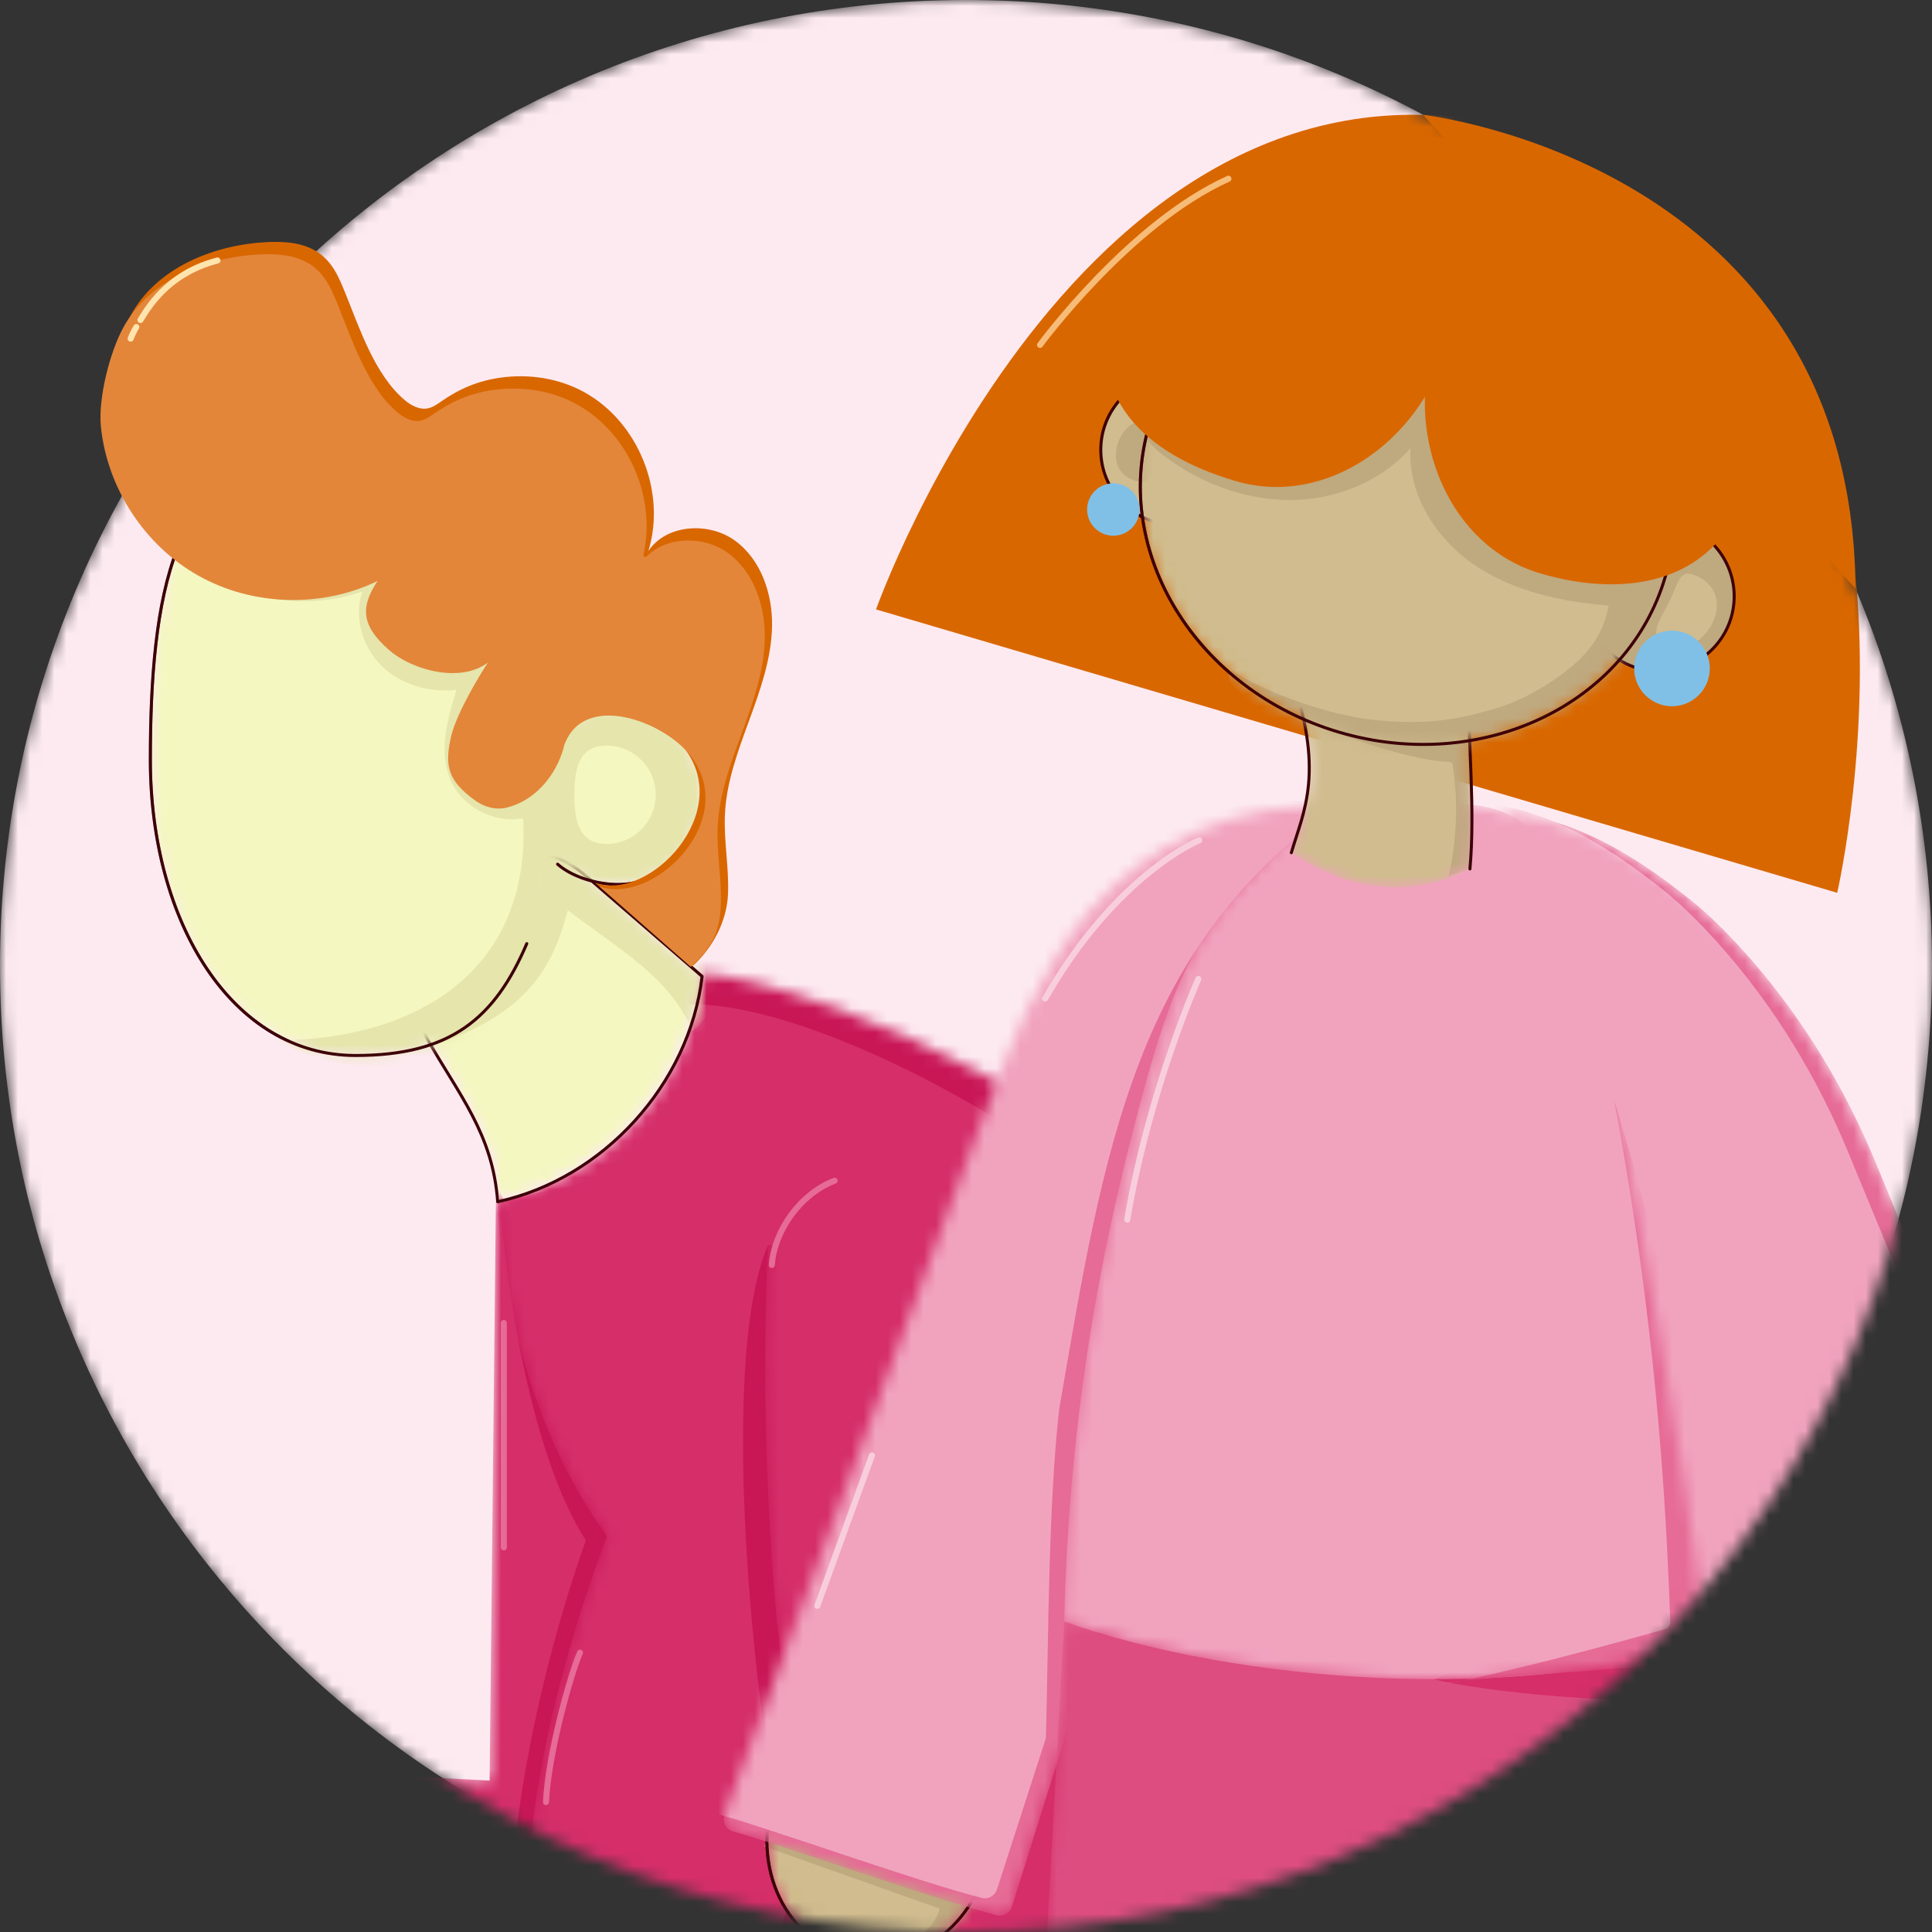 <svg viewBox="0 0 160 160" fill="none" xmlns="http://www.w3.org/2000/svg">
<rect x="0" y="0" width="160" height="160" fill="#333333" stroke="none"/>
<mask id="mask0_3262_30110" style="mask-type:luminance" maskUnits="userSpaceOnUse" x="0" y="0" width="160" height="160">
<path d="M80 160C124.183 160 160 124.183 160 80C160 35.817 124.183 0 80 0C35.817 0 0 35.817 0 80C0 124.183 35.817 160 80 160Z" fill="white"/>
</mask>
<g mask="url(#mask0_3262_30110)">
<path d="M80 160C124.183 160 160 124.183 160 80C160 35.817 124.183 0 80 0C35.817 0 0 35.817 0 80C0 124.183 35.817 160 80 160Z" fill="#FDEAF1"/>
<path d="M-6.581 152.369L-15.922 152.059C-15.612 149.759 -16.382 147.588 -17.842 145.708C-17.842 145.708 -1.93 145.558 3.57 145.808L-6.581 152.369Z" fill="#F4F7C0" stroke="#3D0008" stroke-width="0.45" stroke-linecap="round" stroke-linejoin="round"/>
<mask id="mask1_3262_30110" style="mask-type:luminance" maskUnits="userSpaceOnUse" x="-16" y="145" width="23" height="31">
<path d="M-10.982 152.199C-13.792 153.719 -15.652 157.48 -15.652 160.68C-15.652 163.59 -14.882 166.521 -13.302 168.971C-11.722 171.421 -9.321 173.352 -6.541 174.212C-4.731 174.772 -2.81 174.862 -0.91 174.952C1.12 175.052 3.14 175.142 5.17 175.242C5.581 172.321 5.951 169.391 6.261 166.461C6.641 162.96 6.951 159.42 6.671 155.909C6.391 152.399 5.481 148.849 3.57 145.888" fill="white"/>
</mask>
<g mask="url(#mask1_3262_30110)">
<path d="M-10.982 152.199C-13.792 153.719 -15.652 157.48 -15.652 160.68C-15.652 163.59 -14.882 166.521 -13.302 168.971C-11.722 171.421 -9.321 173.352 -6.541 174.212C-4.731 174.772 -2.81 174.862 -0.91 174.952C1.12 175.052 3.14 175.142 5.17 175.242C5.581 172.321 5.951 169.391 6.261 166.461C6.641 162.96 6.951 159.42 6.671 155.909C6.391 152.399 5.481 148.849 3.57 145.888" fill="#F4F7C0"/>
<path d="M-10.982 152.199C-13.792 153.719 -15.652 157.48 -15.652 160.68C-15.652 163.59 -14.882 166.521 -13.302 168.971C-11.722 171.421 -9.321 173.352 -6.541 174.212C-4.731 174.772 -2.81 174.862 -0.91 174.952C1.12 175.052 3.14 175.142 5.17 175.242C5.581 172.321 5.951 169.391 6.261 166.461C6.641 162.96 6.951 159.42 6.671 155.909C6.391 152.399 5.481 148.849 3.57 145.888" stroke="#3D0008" stroke-width="0.45" stroke-linecap="round" stroke-linejoin="round"/>
<path d="M2.4 146.198L-0.78 173.062C-2.881 174.192 -7.401 173.272 -10.842 171.832C-10.662 172.952 -7.131 175.742 -6.041 176.072C-2.921 177.022 0.39 177.322 3.63 176.932C4.04 176.882 4.47 176.812 4.78 176.552C5.15 176.232 5.26 175.702 5.34 175.212C6.641 166.711 4.74 158.1 4.09 149.519C3.98 148.079 3.9 146.578 3.22 145.298C2.83 144.548 2.01 143.838 1.22 144.138C1.2 144.568 2.24 145.798 2.4 146.188V146.198Z" fill="#E5E5AC"/>
</g>
<path d="M-10.982 152.129C-13.792 153.649 -15.652 157.41 -15.652 160.61C-15.652 163.52 -14.882 166.451 -13.302 168.901C-11.722 171.351 -9.321 173.282 -6.541 174.142C-4.731 174.702 -2.81 174.792 -0.91 174.882C1.12 174.982 3.14 175.072 5.17 175.172C5.581 172.252 5.951 169.321 6.261 166.391C6.641 162.89 6.951 159.35 6.671 155.839C6.391 152.329 5.481 148.779 3.57 145.818" stroke="#3D0008" stroke-width="0.45" stroke-linecap="round" stroke-linejoin="round"/>
<mask id="mask2_3262_30110" style="mask-type:luminance" maskUnits="userSpaceOnUse" x="0" y="95" width="68" height="84">
<path d="M0.98 175.912C0.96 176.312 1.27 176.662 1.67 176.682L33.734 178.712C56.527 179.513 67.448 169.491 67.358 151.799C67.228 126.366 60.087 95.592 60.087 95.592L41.055 99.463L40.535 147.449L3.17 145.488C2.76 145.468 2.41 145.778 2.39 146.188L0.97 175.912H0.98Z" fill="white"/>
</mask>
<g mask="url(#mask2_3262_30110)">
<path d="M1 175.652C0.97 176.202 1.39 176.662 1.94 176.702L33.744 178.722C56.537 179.523 67.458 169.501 67.368 151.809C67.238 126.376 60.097 95.602 60.097 95.602L41.065 99.472L40.545 147.459L3.45 145.518C2.9 145.488 2.42 145.918 2.4 146.468L1.01 175.662L1 175.652Z" fill="#D52E69"/>
<path d="M41.265 98.372C41.265 98.372 42.565 118.325 48.516 127.566C45.705 135.437 40.234 154.429 42.805 169.931L38.804 176.812L0.77 174.292L-0.311 178.552L13.341 179.993L41.475 182.353L50.206 165.311L54.106 129.576L41.275 98.362L41.265 98.372Z" fill="#C91756"/>
</g>
<mask id="mask3_3262_30110" style="mask-type:luminance" maskUnits="userSpaceOnUse" x="45" y="131" width="84" height="151">
<path d="M128.066 170.441C128.066 149.179 109.523 131.947 86.65 131.947C63.778 131.947 45.235 149.179 45.235 170.441C45.235 183.293 52.016 194.654 62.417 201.655V281.685H121.675V190.984C125.725 185.033 128.076 177.992 128.076 170.441H128.066Z" fill="white"/>
</mask>
<g mask="url(#mask3_3262_30110)">
<path d="M128.066 170.441C128.066 149.179 109.523 131.947 86.65 131.947C63.778 131.947 45.235 149.179 45.235 170.441C45.235 183.293 52.016 194.654 62.417 201.655V281.685H121.675V190.984C125.725 185.033 128.076 177.992 128.076 170.441H128.066Z" fill="#F7BC78"/>
<path d="M113.064 209.216L124.975 176.122C125.435 172.282 125.445 168.401 125.015 164.551L123.605 151.859L134.897 168.291L124.425 284.926L111.794 284.206L113.064 209.226V209.216Z" fill="#E3863A"/>
</g>
<mask id="mask4_3262_30110" style="mask-type:luminance" maskUnits="userSpaceOnUse" x="41" y="80" width="84" height="92">
<path d="M58.137 80.59C58.247 81.73 56.247 95.832 41.215 99.523C41.215 101.853 42.215 116.315 50.276 127.196C49.266 130.016 39.825 153.919 45.266 171.052C64.438 173.212 91.771 172.832 124.425 153.079C120.395 133.937 118.465 118.065 108.724 108.444C93.762 93.662 70.399 81.94 58.137 80.58V80.59Z" fill="white"/>
</mask>
<g mask="url(#mask4_3262_30110)">
<path d="M58.137 80.59C58.247 81.73 56.247 95.832 41.215 99.523C41.215 101.853 42.215 116.315 50.276 127.196C49.266 130.016 39.825 153.919 45.266 171.052C64.438 173.212 91.771 172.832 124.425 153.079C120.395 133.937 118.465 118.065 108.724 108.444C93.762 93.662 70.399 81.94 58.137 80.58V80.59Z" fill="#D52E69"/>
<path d="M56.977 83.17C68.068 82.96 89.521 95.392 95.682 103.193L63.618 103.113C59.297 112.714 62.548 144.468 65.698 156.51C65.698 156.51 61.138 170.531 59.947 173.482L81.3 175.672L104.303 95.182L57.897 77.32L56.977 83.17Z" fill="#C91756"/>
</g>
<mask id="mask5_3262_30110" style="mask-type:luminance" maskUnits="userSpaceOnUse" x="34" y="70" width="25" height="30">
<path d="M41.215 99.523C49.976 97.622 57.107 89.761 58.147 80.86C55.077 78.2 52.006 75.55 48.936 72.889C48.316 72.349 47.676 71.809 46.956 71.419C43.895 69.799 39.925 71.509 37.864 74.299C35.844 77.04 33.564 82.8 35.374 86.021C37.984 90.651 40.815 93.892 41.215 99.523Z" fill="white"/>
</mask>
<g mask="url(#mask5_3262_30110)">
<mask id="mask6_3262_30110" style="mask-type:luminance" maskUnits="userSpaceOnUse" x="34" y="70" width="25" height="30">
<path d="M41.215 99.523C49.976 97.622 57.107 89.761 58.147 80.86C55.077 78.2 52.006 75.55 48.936 72.889C48.316 72.349 47.676 71.809 46.956 71.419C43.895 69.799 39.925 71.509 37.864 74.299C35.844 77.04 33.564 82.8 35.374 86.021C37.984 90.651 40.815 93.892 41.215 99.523Z" fill="white"/>
</mask>
<g mask="url(#mask6_3262_30110)">
<path d="M41.215 99.523C49.976 97.622 57.107 89.761 58.147 80.86C55.077 78.2 52.006 75.55 48.936 72.889C48.316 72.349 47.676 71.809 46.956 71.419C43.895 69.799 39.925 71.509 37.864 74.299C35.844 77.04 33.564 82.8 35.374 86.021C37.984 90.651 40.815 93.892 41.215 99.523Z" fill="#F4F7C0"/>
</g>
<path d="M47.015 75.37C51.186 78.59 55.436 80.84 57.367 85.401C58.937 84.041 59.797 81.89 59.607 79.82C59.587 79.61 59.557 79.4 59.447 79.22C59.257 78.9 58.867 78.77 58.527 78.61C56.386 77.65 55.206 75.21 53.086 74.209C52.426 73.899 51.706 73.749 51.006 73.529C50.256 73.289 49.526 72.979 48.836 72.589C48.145 72.199 47.485 71.729 46.725 71.459C45.965 71.189 45.695 71.199 45.035 71.639C44.685 71.869 44.945 73.419 44.695 73.759C43.085 75.92 42.835 76.62 41.955 79.17C41.505 80.48 38.724 82.11 38.104 83.341C37.674 84.181 37.084 84.881 36.474 85.591C35.764 86.421 35.484 86.661 36.344 86.421C43.695 83.771 45.735 80.24 47.025 75.37H47.015Z" fill="#E5E5AC"/>
</g>
<path d="M41.215 99.523C49.976 97.622 57.107 89.761 58.147 80.86C55.077 78.2 52.006 75.55 48.936 72.889C48.316 72.349 47.676 71.809 46.956 71.419C43.895 69.799 39.925 71.509 37.864 74.299C35.844 77.04 33.564 82.8 35.374 86.021C37.984 90.651 40.815 93.892 41.215 99.523Z" stroke="#3D0008" stroke-width="0.25" stroke-linecap="round" stroke-linejoin="round"/>
<mask id="mask7_3262_30110" style="mask-type:luminance" maskUnits="userSpaceOnUse" x="12" y="38" width="47" height="50">
<path d="M46.176 71.569C47.396 72.639 49.466 73.249 51.176 73.249C55.047 73.249 58.177 69.959 58.177 65.888C58.177 61.818 55.037 58.527 51.176 58.527C49.906 58.527 48.716 58.887 47.686 59.508C46.436 47.596 33.824 38.205 24.523 38.205C14.352 38.205 12.451 49.386 12.451 62.918C12.451 76.45 19.272 87.411 29.444 87.411C37.334 87.411 40.975 84.341 43.625 78.15" fill="white"/>
</mask>
<g mask="url(#mask7_3262_30110)">
<path d="M46.176 71.569C47.396 72.639 49.466 73.249 51.176 73.249C55.047 73.249 58.177 69.959 58.177 65.888C58.177 61.818 55.037 58.527 51.176 58.527C49.906 58.527 48.716 58.887 47.686 59.508C46.436 47.596 33.824 38.205 24.523 38.205C14.352 38.205 12.451 49.386 12.451 62.918C12.451 76.45 19.272 87.411 29.444 87.411C37.334 87.411 40.975 84.341 43.625 78.15" fill="#F4F7C0"/>
<path d="M46.176 71.569C47.396 72.639 49.466 73.249 51.176 73.249C55.047 73.249 58.177 69.959 58.177 65.888C58.177 61.818 55.037 58.527 51.176 58.527C49.906 58.527 48.716 58.887 47.686 59.508C46.436 47.596 33.824 38.205 24.523 38.205C14.352 38.205 12.451 49.386 12.451 62.918C12.451 76.45 19.272 87.411 29.444 87.411C37.334 87.411 40.975 84.341 43.625 78.15" stroke="#3D0008" stroke-width="0.25" stroke-linecap="round" stroke-linejoin="round"/>
<path d="M23.053 86.161C28.173 89.271 35.144 88.981 39.985 85.461C43.215 83.12 45.386 79.64 47.456 76.23C48.106 75.159 48.756 74.059 48.906 72.819C57.827 75.139 60.227 62.588 59.757 61.558C59.847 59.087 52.967 56.997 50.936 56.997C46.886 58.217 44.475 62.668 44.165 61.778C43.435 59.667 44.515 57.407 44.715 55.187C45.096 51.066 42.345 47.166 38.835 44.976C35.324 42.785 31.164 41.955 27.103 41.165C26.013 40.955 24.893 40.735 23.783 40.815C22.503 40.905 21.293 41.375 20.092 41.845C18.512 42.465 16.102 43.266 15.172 44.826C14.242 46.386 17.242 47.716 18.522 48.316C22.083 49.976 26.283 50.276 30.014 48.986C29.284 51.106 30.014 53.597 31.614 55.157C33.214 56.717 35.594 57.387 37.815 57.127C37.054 59.557 36.304 62.228 37.304 64.568C38.265 66.828 40.915 68.229 43.325 67.758C43.985 79.74 35.374 86.021 23.043 86.161H23.053Z" fill="#E5E5AC"/>
</g>
<path d="M46.176 71.569C47.396 72.639 49.466 73.249 51.176 73.249C55.047 73.249 58.177 69.959 58.177 65.888C58.177 61.818 55.037 58.527 51.176 58.527C49.906 58.527 48.716 58.887 47.686 59.508C46.436 47.596 33.824 38.205 24.523 38.205C14.352 38.205 12.451 49.386 12.451 62.918C12.451 76.45 19.272 87.411 29.444 87.411C37.334 87.411 40.975 84.341 43.625 78.15" stroke="#3D0008" stroke-width="0.25" stroke-linecap="round" stroke-linejoin="round"/>
<mask id="mask8_3262_30110" style="mask-type:luminance" maskUnits="userSpaceOnUse" x="63" y="96" width="70" height="118">
<path d="M63.618 103.113C63.618 103.113 60.397 154.709 77.319 177.682C94.251 200.655 126.095 212.747 132.546 213.157V178.092C132.546 178.092 102.242 169.541 98.212 105.043C89.071 93.562 66.348 95.522 63.618 103.113Z" fill="white"/>
</mask>
<g mask="url(#mask8_3262_30110)">
<path d="M63.618 103.113C63.618 103.113 60.397 154.709 77.319 177.682C94.251 200.655 126.095 212.747 132.546 213.157V178.092C132.546 178.092 101.912 170.841 97.882 106.343C88.741 94.862 66.348 95.522 63.618 103.123V103.113Z" fill="#D52E69"/>
<path d="M83.31 114.354C80.59 119.855 78.649 125.696 76.719 131.517C74.249 138.948 71.779 146.368 69.308 153.799C68.838 155.22 68.358 156.7 68.528 158.2C68.698 159.7 69.738 161.19 71.219 161.4C77.999 156.33 82.17 148.499 85.17 140.578C88.171 132.657 90.231 124.366 93.911 116.735C95.412 113.614 102.212 103.103 95.541 102.173C90.741 101.493 85.02 110.904 83.31 114.364V114.354Z" fill="#C91756"/>
</g>
<mask id="mask9_3262_30110" style="mask-type:luminance" maskUnits="userSpaceOnUse" x="63" y="141" width="20" height="22">
<path d="M82.06 151.039C82.38 157.23 77.66 162.85 71.489 162.16C65.388 161.47 62.238 155.069 63.998 149.199C65.428 144.428 69.779 141.488 73.969 141.888C78.18 142.288 81.8 146.028 82.06 151.049V151.039Z" fill="white"/>
</mask>
<g mask="url(#mask9_3262_30110)">
<path d="M82.06 151.039C82.38 157.23 77.66 162.85 71.489 162.16C65.388 161.47 62.238 155.069 63.998 149.199C65.428 144.428 69.779 141.488 73.969 141.888C78.18 142.288 81.8 146.028 82.06 151.049V151.039Z" fill="#D0BC8E" stroke="#3D0008" stroke-width="0.25" stroke-miterlimit="10"/>
<path d="M77.81 158.07C77.56 159.21 76.65 160.1 75.61 160.62C74.569 161.14 73.399 161.33 72.259 161.52C70.999 161.73 69.649 161.93 68.469 161.43C69.809 162.48 71.539 162.97 73.239 162.97C74.939 162.97 76.62 162.5 78.16 161.79C79.09 161.36 80 160.83 80.6 160C81.43 158.88 81.56 157.4 81.65 156.01C81.66 155.86 81.67 155.69 81.59 155.56C81.51 155.43 81.35 155.369 81.2 155.309C77.31 153.929 73.089 153.799 69.069 152.859C68.039 152.619 67.019 152.329 65.968 152.169C65.378 152.079 63.668 152.339 63.228 152.889L77.81 158.06V158.07Z" fill="#BFA97F"/>
</g>
<path d="M82.06 151.039C82.38 157.23 77.66 162.85 71.489 162.16C65.388 161.47 62.238 155.069 63.998 149.199C65.428 144.428 69.779 141.488 73.969 141.888C78.18 142.288 81.8 146.028 82.06 151.049V151.039Z" stroke="#3D0008" stroke-width="0.25" stroke-miterlimit="10"/>
<mask id="mask10_3262_30110" style="mask-type:luminance" maskUnits="userSpaceOnUse" x="59" y="66" width="54" height="93">
<path d="M82.56 158.61C77.64 157.4 64.378 152.659 60.718 151.679C60.117 151.519 59.788 150.869 59.998 150.289L81.22 93.012C83.54 86.821 85.941 80.48 90.251 75.469C94.572 70.459 101.753 65.978 112.374 66.808L83.8 157.92C83.62 158.44 83.08 158.74 82.54 158.61H82.56Z" fill="white"/>
</mask>
<g mask="url(#mask10_3262_30110)">
<path d="M82.56 158.61C77.64 157.4 64.378 152.659 60.718 151.679C60.117 151.519 59.788 150.869 59.998 150.289L81.22 93.012C83.54 86.821 85.941 80.48 90.251 75.469C94.572 70.459 101.753 65.978 112.374 66.808L83.8 157.92C83.62 158.44 83.08 158.74 82.54 158.61H82.56Z" fill="#E66B96"/>
<path d="M81.33 157.18C76.41 155.97 63.148 151.229 59.488 150.249C58.888 150.089 58.557 149.439 58.767 148.859L79.99 91.582C82.31 85.391 84.711 79.05 89.021 74.039C93.342 69.029 100.513 65.618 111.134 66.448C94.012 78.19 91.422 95.132 87.721 116.685C86.821 124.526 86.831 135.717 86.621 143.928L82.561 156.49C82.38 157.01 81.84 157.31 81.3 157.18H81.33Z" fill="#F1A3BE"/>
</g>
<mask id="mask11_3262_30110" style="mask-type:luminance" maskUnits="userSpaceOnUse" x="154" y="144" width="23" height="27">
<path d="M173.112 152.449C176.602 158.8 178.582 165.451 172.141 168.981C165.701 172.512 160.27 167.961 156.79 161.6C153.309 155.239 153.069 149.499 159.52 145.968C165.971 142.438 169.631 146.098 173.112 152.449Z" fill="white"/>
</mask>
<g mask="url(#mask11_3262_30110)">
<path d="M173.112 152.449C176.602 158.8 178.582 165.451 172.141 168.981C165.701 172.512 160.27 167.961 156.79 161.6C153.309 155.239 153.069 149.499 159.52 145.968C165.971 142.438 169.631 146.098 173.112 152.449Z" fill="#D0BC8E" stroke="#3D0008" stroke-width="0.5" stroke-miterlimit="10"/>
<path d="M156.779 161.6L174.012 159.12C174.012 159.12 177.192 166.721 168.471 170.101C171.961 171.742 176.992 168.971 176.992 168.971L177.782 155.27L156.149 159.84L156.779 161.6Z" fill="#BFA97F"/>
</g>
<path d="M173.112 152.449C176.602 158.8 178.582 165.451 172.141 168.981C165.701 172.512 160.27 167.961 156.79 161.6C153.309 155.239 153.069 149.499 159.52 145.968C165.971 142.438 169.631 146.098 173.112 152.449Z" stroke="#3D0008" stroke-width="0.5" stroke-miterlimit="10"/>
<mask id="mask12_3262_30110" style="mask-type:luminance" maskUnits="userSpaceOnUse" x="124" y="67" width="57" height="96">
<path d="M124.546 67.288C130.416 67.719 135.427 70.869 140.058 74.569C141.658 75.85 143.398 77.6 145.108 79.57C149.419 84.531 152.829 90.211 155.339 96.292L180.053 156.09C180.233 156.65 179.863 157.24 179.282 157.32C170.761 158.61 158.21 161.13 149.759 162.4C149.259 162.48 148.789 162.14 148.689 161.64L126.956 90.421L124.546 67.288Z" fill="white"/>
</mask>
<g mask="url(#mask12_3262_30110)">
<path d="M124.546 67.288C130.416 67.719 135.427 70.869 140.058 74.569C141.658 75.85 143.398 77.6 145.108 79.57C149.419 84.531 152.829 90.211 155.339 96.292L180.053 156.09C180.233 156.65 179.863 157.24 179.282 157.32C170.761 158.61 158.21 161.13 149.759 162.4C149.259 162.48 148.789 162.14 148.689 161.64L126.956 90.421L124.546 67.288Z" fill="#E66B96"/>
<path d="M122.285 66.468C128.156 66.898 133.167 70.049 137.797 73.749C139.398 75.029 141.138 76.78 142.848 78.75C147.159 83.71 150.569 89.391 153.079 95.472L177.792 155.269C177.972 155.83 177.602 156.42 177.022 156.5C168.501 157.79 155.95 160.31 147.499 161.58C146.998 161.66 146.528 161.32 146.428 160.82L124.696 89.601L122.285 66.468Z" fill="#F1A3BE"/>
</g>
<mask id="mask13_3262_30110" style="mask-type:luminance" maskUnits="userSpaceOnUse" x="113" y="135" width="36" height="145">
<path d="M141.338 135.987C146.278 151.939 146.898 225.078 148.939 279.515H117.935L113.694 135.157L141.348 135.977L141.338 135.987Z" fill="white"/>
</mask>
<g mask="url(#mask13_3262_30110)">
<path d="M141.338 135.987C146.278 151.939 146.898 225.078 148.939 279.515H117.935L113.694 135.157L141.348 135.977L141.338 135.987Z" fill="#DD4D80"/>
<path d="M118.755 139.077C122.845 140.108 134.867 141.308 139.898 140.508L145.378 282.335L153.999 280.695L143.318 128.746L118.755 139.087V139.077Z" fill="#D52E69"/>
</g>
<mask id="mask14_3262_30110" style="mask-type:luminance" maskUnits="userSpaceOnUse" x="80" y="134" width="37" height="146">
<path d="M88.141 134.277L80.07 279.515H111.084L116.485 135.397L88.141 134.277Z" fill="white"/>
</mask>
<g mask="url(#mask14_3262_30110)">
<path d="M88.141 134.277L80.07 279.515H111.084L116.485 135.397L88.141 134.277Z" fill="#DD4D80"/>
</g>
<mask id="mask15_3262_30110" style="mask-type:luminance" maskUnits="userSpaceOnUse" x="88" y="66" width="54" height="74">
<path d="M130.236 73.499C127.746 68.699 125.466 66.588 120.165 66.528C107.263 66.388 107.924 67.969 102.663 73.649C97.842 78.86 96.102 85.131 94.262 91.992C90.881 104.643 88.531 117.865 88.131 134.287C102.583 139.417 125.726 141.058 141.328 135.997C139.207 118.745 136.737 105.603 130.236 73.509V73.499Z" fill="white"/>
</mask>
<g mask="url(#mask15_3262_30110)">
<path d="M130.236 73.499C127.746 68.699 125.466 66.588 120.165 66.528C107.263 66.388 107.924 67.969 102.663 73.649C97.842 78.86 96.092 85.131 94.262 91.992C90.921 104.533 88.531 117.865 88.131 134.287C102.583 139.417 125.726 141.058 141.328 135.997C139.207 118.745 136.737 105.603 130.236 73.509V73.499Z" fill="#F1A3BE"/>
<path d="M133.667 91.051C136.477 106.163 137.817 119.525 138.327 134.347C138.327 134.607 138.177 134.837 137.927 134.907C135.637 135.557 124.456 138.717 117.745 139.817C117.725 138.867 141.318 138.207 141.738 137.017C142.428 135.067 141.878 133.077 141.838 131.026C141.738 126.056 141.028 121.115 139.988 116.255C138.087 107.353 136.827 101.353 133.657 91.061L133.667 91.051Z" fill="#E66B96"/>
</g>
<path d="M72.539 50.466L152.149 73.939C152.149 73.939 164.191 21.923 127.306 11.041C90.421 0.17 72.549 50.466 72.549 50.466H72.539Z" fill="#D96700"/>
<path d="M137.407 55.597C140.837 55.597 143.618 52.816 143.618 49.386C143.618 45.956 140.837 43.175 137.407 43.175C133.977 43.175 131.197 45.956 131.197 49.386C131.197 52.816 133.977 55.597 137.407 55.597Z" fill="#BFA97F" stroke="#3D0008" stroke-width="0.25" stroke-linecap="round" stroke-linejoin="round"/>
<path d="M97.372 43.465C100.802 43.465 103.583 40.685 103.583 37.255C103.583 33.825 100.802 31.044 97.372 31.044C93.942 31.044 91.161 33.825 91.161 37.255C91.161 40.685 93.942 43.465 97.372 43.465Z" fill="#D0BC8E" stroke="#3D0008" stroke-width="0.25" stroke-linecap="round" stroke-linejoin="round"/>
<mask id="mask16_3262_30110" style="mask-type:luminance" maskUnits="userSpaceOnUse" x="106" y="55" width="16" height="19">
<path d="M121.725 71.949C116.825 74.419 111.904 73.879 106.943 70.619C107.934 67.198 109.814 63.948 106.753 55.447L121.525 55.427C121.625 61.978 122.165 67.099 121.735 71.959L121.725 71.949Z" fill="white"/>
</mask>
<g mask="url(#mask16_3262_30110)">
<path d="M121.725 71.949C116.825 74.419 111.904 73.879 106.943 70.619C107.934 67.198 109.814 63.948 106.753 55.447L121.525 55.427C121.625 61.978 122.165 67.099 121.735 71.959L121.725 71.949Z" fill="#D0BC8E"/>
<path d="M108.464 59.818C108.464 59.818 115.815 62.908 119.955 63.098C120.045 63.098 120.135 63.098 120.205 63.158C120.285 63.218 120.305 63.328 120.315 63.418C120.775 66.458 120.655 69.589 119.965 72.579C120.545 72.359 121.115 72.149 121.695 71.929C121.695 71.929 122.165 62.358 121.695 61.268C120.595 61.478 113.734 62.088 108.464 59.818Z" fill="#BFA97F"/>
</g>
<path d="M106.943 70.619C107.934 67.198 109.814 63.948 106.753 55.447L121.525 55.427C121.625 61.978 122.165 67.099 121.735 71.959" stroke="#3D0008" stroke-width="0.25" stroke-linecap="round" stroke-linejoin="round"/>
<path d="M95.671 37.925C96.052 36.554 96.822 35.234 95.451 34.864C94.082 34.495 92.891 35.514 92.522 36.895C92.151 38.275 92.722 39.465 94.091 39.834C95.462 40.205 95.302 39.294 95.671 37.925Z" fill="#BFA97F"/>
<mask id="mask17_3262_30110" style="mask-type:luminance" maskUnits="userSpaceOnUse" x="94" y="21" width="45" height="41">
<path d="M137.901 47.797C141.017 37.228 133.979 25.839 122.181 22.36C110.382 18.881 98.291 24.628 95.174 35.198C92.057 45.767 99.095 57.156 110.894 60.635C122.692 64.115 134.784 58.367 137.901 47.797Z" fill="white"/>
</mask>
<g mask="url(#mask17_3262_30110)">
<path d="M137.901 47.797C141.017 37.228 133.979 25.839 122.181 22.36C110.382 18.881 98.291 24.628 95.174 35.198C92.057 45.767 99.095 57.156 110.894 60.635C122.692 64.115 134.784 58.367 137.901 47.797Z" fill="#D0BC8E" stroke="#3D0008" stroke-width="0.25" stroke-linecap="round" stroke-linejoin="round"/>
<path d="M105.803 41.375C109.874 41.655 114.134 40.175 116.815 37.105C116.575 40.975 118.965 44.686 122.195 46.846C125.426 49.006 129.356 49.836 133.227 50.156C132.837 52.337 131.686 54.057 129.706 55.567C128.166 56.747 126.166 57.977 123.955 58.647C120.245 59.767 117.705 59.998 113.844 59.627C110.344 59.287 104.933 57.477 102.023 55.517C101.483 55.757 101.863 56.577 102.303 56.987C102.913 57.547 103.513 58.117 104.123 58.677C105.413 59.877 106.713 61.078 108.183 62.048C111.794 64.408 116.304 65.158 120.595 64.708C124.886 64.258 128.986 62.668 132.817 60.668C135.107 59.468 137.347 58.087 139.097 56.177C140.848 54.267 142.078 51.776 142.018 49.186C141.978 47.256 141.238 45.426 140.457 43.656C139.887 42.365 139.287 41.075 138.447 39.935C137.687 38.905 136.747 38.025 135.807 37.155C134.847 36.255 133.857 35.344 132.677 34.764C131.366 34.124 129.896 33.934 128.456 33.704C119.745 32.284 111.254 28.994 102.433 29.194C101.033 29.224 99.572 29.364 98.352 30.054C96.892 30.874 96.002 32.334 95.362 33.824C94.652 35.454 94.582 36.275 95.992 37.425C98.732 39.655 102.263 41.135 105.793 41.375H105.803Z" fill="#BFA97F"/>
</g>
<path d="M137.901 47.797C141.017 37.228 133.979 25.839 122.181 22.36C110.382 18.881 98.291 24.628 95.174 35.198C92.057 45.767 99.095 57.156 110.894 60.635C122.692 64.115 134.784 58.367 137.901 47.797Z" stroke="#3D0008" stroke-width="0.25" stroke-linecap="round" stroke-linejoin="round"/>
<path d="M138.327 49.656C137.577 51.196 136.377 52.576 137.917 53.326C139.457 54.076 141.087 53.116 141.827 51.576C142.567 50.036 142.157 48.496 140.617 47.746C139.077 46.996 139.067 48.116 138.327 49.656Z" fill="#D0BC8E"/>
<path d="M138.467 58.487C140.196 58.487 141.597 57.085 141.597 55.357C141.597 53.628 140.196 52.227 138.467 52.227C136.738 52.227 135.337 53.628 135.337 55.357C135.337 57.085 136.738 58.487 138.467 58.487Z" fill="#80C0E7"/>
<path d="M92.201 44.365C93.4 44.365 94.371 43.394 94.371 42.195C94.371 40.997 93.4 40.025 92.201 40.025C91.003 40.025 90.031 40.997 90.031 42.195C90.031 43.394 91.003 44.365 92.201 44.365Z" fill="#80C0E7"/>
<path d="M54.306 65.818C54.306 63.568 52.486 61.748 50.236 61.748C47.986 61.748 47.566 63.568 47.566 65.818C47.566 68.069 47.986 69.889 50.236 69.889C52.486 69.889 54.306 68.069 54.306 65.818Z" fill="#F4F7C0"/>
<path d="M69.118 97.782C66.248 98.882 64.118 101.952 63.918 104.762" stroke="#E66B96" stroke-width="0.5" stroke-linecap="round" stroke-linejoin="round"/>
<path d="M41.725 109.564V128.146" stroke="#E66B96" stroke-width="0.5" stroke-linecap="round" stroke-linejoin="round"/>
<path d="M48.036 136.867C47.316 138.437 45.396 145.228 45.216 149.239" stroke="#E66B96" stroke-width="0.5" stroke-linecap="round" stroke-linejoin="round"/>
<path d="M7.071 146.418L13.441 146.828" stroke="#E66B96" stroke-width="0.5" stroke-linecap="round" stroke-linejoin="round"/>
<path d="M99.312 69.589C99.312 69.589 92.501 72.329 86.551 82.7" stroke="#F8CEDD" stroke-width="0.5" stroke-linecap="round" stroke-linejoin="round"/>
<path d="M99.242 81.08C99.242 81.08 95.202 90.111 93.352 101.003" stroke="#F8CEDD" stroke-width="0.5" stroke-linecap="round" stroke-linejoin="round"/>
<path d="M140.037 149.529C140.037 149.529 142.908 169.921 144.558 175.472" stroke="#F8CEDD" stroke-width="0.5" stroke-linecap="round" stroke-linejoin="round"/>
<path d="M67.688 132.987L72.209 120.535" stroke="#F8CEDD" stroke-width="0.5" stroke-linecap="round" stroke-linejoin="round"/>
</g>
<path d="M26.143 20.783C25.003 20.093 23.593 19.993 22.253 20.043C17.872 20.223 13.012 22.083 10.821 26.123C9.711 28.164 8.751 31.944 8.971 34.264C9.471 39.375 12.592 44.166 17.072 46.666C21.553 49.176 27.263 49.336 31.884 47.096C30.354 49.406 31.054 52.507 33.514 53.757C35.895 54.967 38.455 56.297 40.455 54.817C39.385 56.497 38.315 58.237 37.915 60.198C37.515 62.158 37.915 64.388 39.405 65.708C40.705 66.848 41.825 65.728 43.355 64.918C44.886 64.108 45.996 62.848 46.746 61.608C48.456 57.307 54.407 59.127 56.637 61.928C60.868 67.258 53.797 74.719 49.286 73.109L57.397 79.97C59.037 78.47 60.188 76.3 60.288 74.079C60.388 71.859 59.928 69.639 60.038 67.409C60.167 64.728 61.128 62.168 62.048 59.648C62.968 57.127 63.888 54.547 63.938 51.867C63.988 49.186 63.028 46.336 60.858 44.766C58.687 43.196 55.197 43.406 53.697 45.626C55.197 40.755 52.877 34.974 48.416 32.494C46.316 31.324 43.825 30.944 41.455 31.274C39.605 31.534 38.055 32.184 36.525 33.254C36.175 33.494 35.815 33.754 35.394 33.824C34.704 33.944 34.014 33.564 33.484 33.104C31.024 31.014 29.764 27.143 28.584 24.243C28.034 22.883 27.513 21.653 26.223 20.823C26.203 20.813 26.173 20.793 26.153 20.783H26.143Z" fill="#D96700"/>
<path d="M25.523 21.803C24.383 21.113 22.973 21.013 21.633 21.063C17.252 21.243 12.392 23.103 10.201 27.143C9.091 29.184 8.131 32.964 8.351 35.284C8.851 40.395 11.971 45.186 16.452 47.686C20.933 50.196 26.643 50.356 31.264 48.116C29.734 50.426 30.074 51.907 32.134 53.757C34.194 55.607 38.315 56.577 40.455 54.817C39.385 56.497 37.705 59.267 37.305 61.218C36.835 63.478 37.125 64.698 39.375 66.308C40.135 66.858 41.105 67.108 42.015 66.868C44.685 66.178 46.306 63.688 46.756 61.598C48.466 57.297 54.917 59.727 57.147 62.538C61.378 67.868 54.147 75.019 49.626 73.409L57.207 80.07C58.847 78.57 59.577 77.32 59.687 75.089C59.797 72.859 59.327 70.649 59.437 68.418C59.567 65.738 60.528 63.178 61.448 60.658C62.368 58.137 63.288 55.557 63.338 52.877C63.388 50.196 62.428 47.346 60.258 45.776C58.287 44.355 55.237 44.395 53.567 46.076C53.447 46.196 53.247 46.096 53.287 45.926C54.367 41.215 52.056 35.874 47.816 33.514C45.716 32.344 43.225 31.964 40.855 32.294C39.005 32.554 37.455 33.204 35.924 34.274C35.574 34.514 35.214 34.774 34.794 34.844C34.104 34.964 33.414 34.584 32.884 34.124C30.424 32.034 29.164 28.163 27.983 25.263C27.433 23.903 26.913 22.673 25.623 21.843C25.603 21.833 25.573 21.813 25.553 21.803H25.523Z" fill="#E3863A"/>
<path d="M11.631 26.503C12.571 24.933 14.261 22.553 18.011 21.573" stroke="#FFE4AE" stroke-width="0.5" stroke-linecap="round" stroke-linejoin="round"/>
<path d="M11.291 27.084C11.291 27.084 11.041 27.463 10.821 28.044" stroke="#FFE4AE" stroke-width="0.5" stroke-linecap="round" stroke-linejoin="round"/>
<path d="M119.785 28.864C117.555 36.445 109.894 42.065 102.313 39.835C94.732 37.605 89.851 32.844 92.091 25.263C94.332 17.682 106.033 9.751 113.574 12.111C125.336 15.782 122.015 21.283 119.785 28.864Z" fill="#D96700"/>
<path d="M86.131 28.564C86.131 28.564 93.522 18.502 101.733 14.802" stroke="#F7BC78" stroke-width="0.5" stroke-linecap="round" stroke-linejoin="round"/>
<path d="M153.669 48.766C153.389 13.472 117.845 9.511 117.845 9.511L125.106 17.462C121.225 18.902 120.185 23.503 118.655 28.694C116.425 36.275 119.975 45.246 127.556 47.486C135.137 49.716 142.398 47.996 144.638 40.415C144.758 40.015 144.848 39.595 144.918 39.155L153.679 48.756L153.669 48.766Z" fill="#D96700"/>
</svg>
